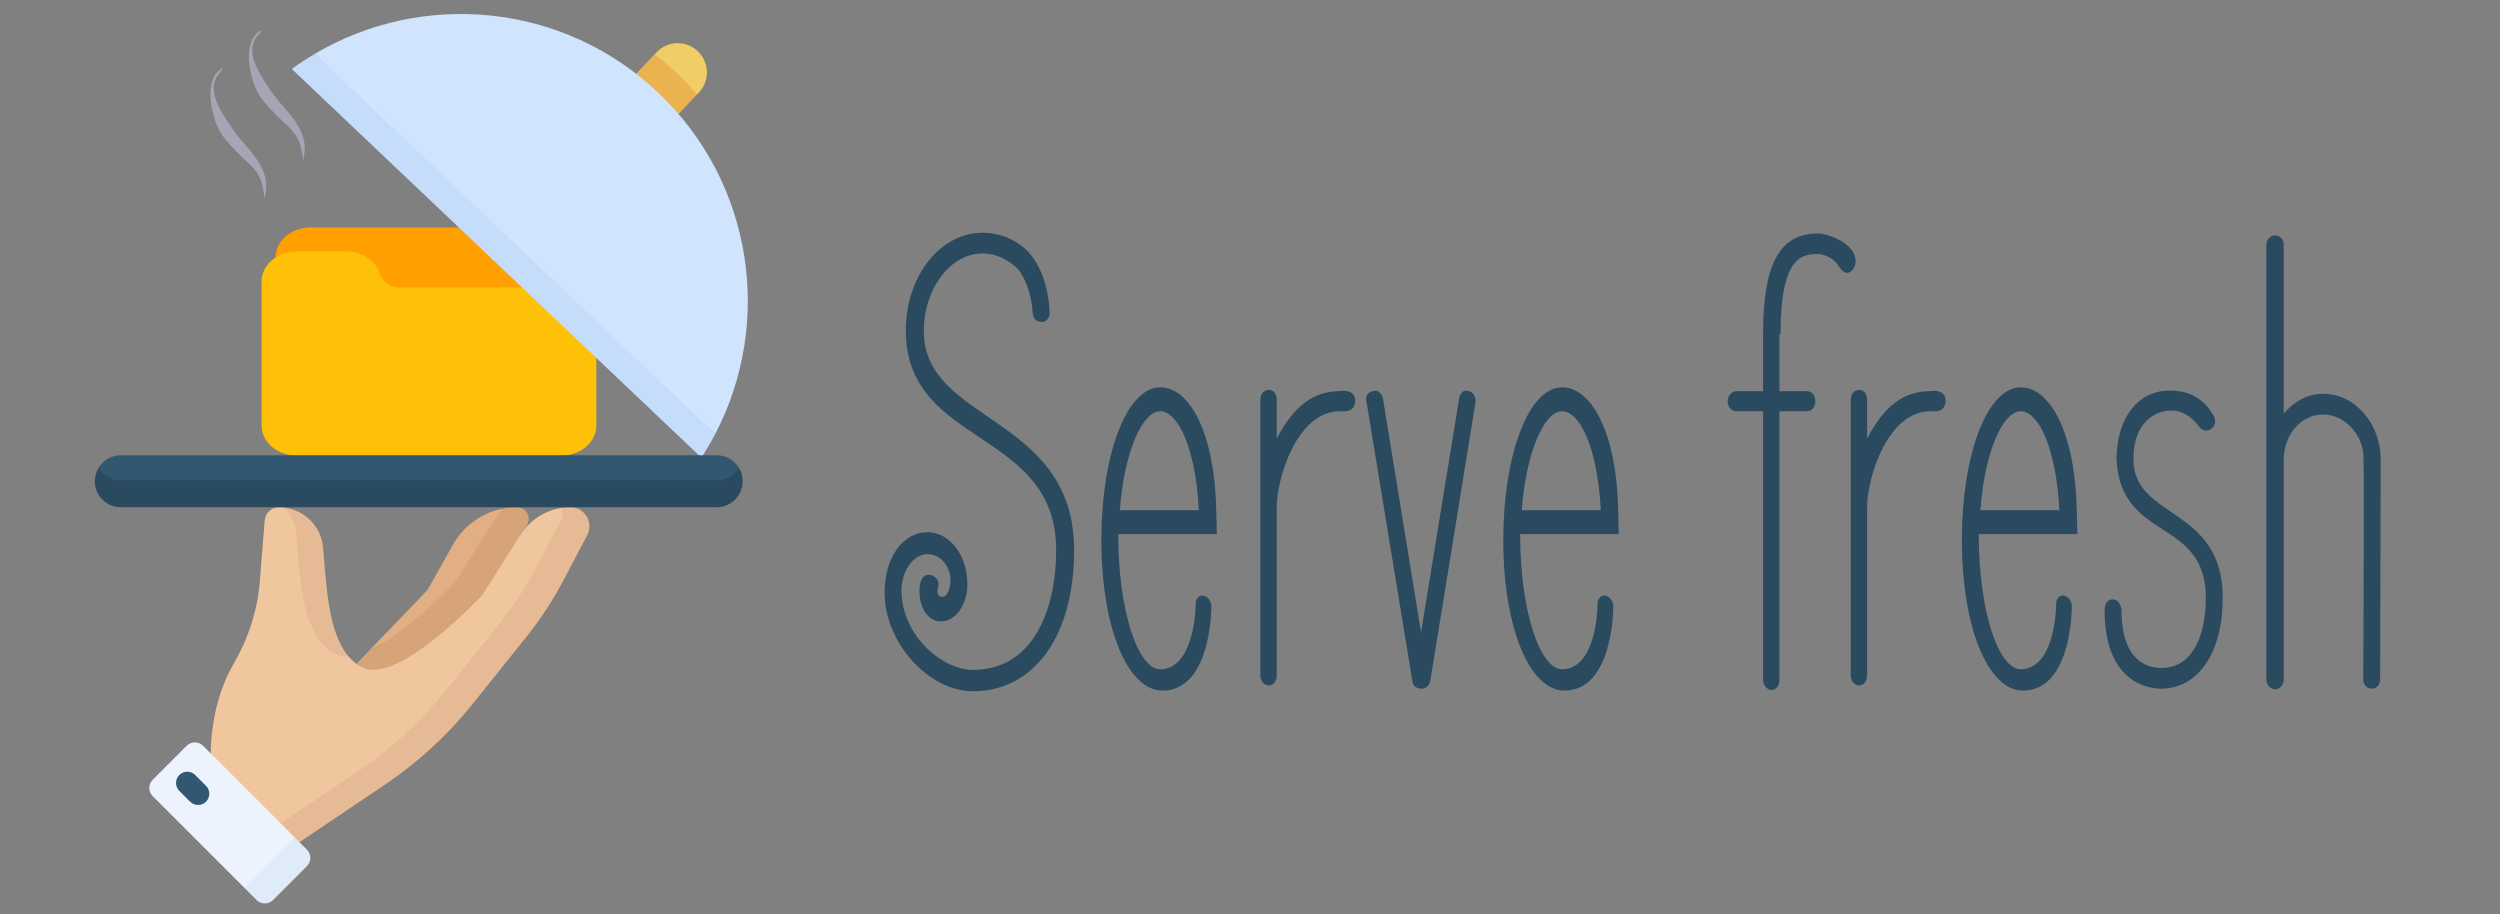 <?xml version="1.0" encoding="UTF-8" standalone="no"?>
<svg
   id="Capa_1"
   enable-background="new 0 0 512 512"
   height="512"
   viewBox="0 0 1400 512"
   width="1400"
   version="1.1"
   sodipodi:docname="hfs logo color 2 motto.svg"
   inkscape:version="1.2 (dc2aedaf03, 2022-05-15)"
   xml:space="preserve"
   xmlns:inkscape="http://www.inkscape.org/namespaces/inkscape"
   xmlns:sodipodi="http://sodipodi.sourceforge.net/DTD/sodipodi-0.dtd"
   xmlns="http://www.w3.org/2000/svg"
   xmlns:svg="http://www.w3.org/2000/svg"
   xmlns:rdf="http://www.w3.org/1999/02/22-rdf-syntax-ns#"
   xmlns:cc="http://creativecommons.org/ns#"
   xmlns:dc="http://purl.org/dc/elements/1.1/"><rect x="0" y="0" width="1400" height="512" fill="#808080" stroke="none"/><title
     id="title8343">HFS logo with motto</title><defs
     id="defs41" /><sodipodi:namedview
     id="namedview39"
     pagecolor="#ffffff"
     bordercolor="#666666"
     borderopacity="1.0"
     inkscape:showpageshadow="2"
     inkscape:pageopacity="0"
     inkscape:pagecheckerboard="0"
     inkscape:deskcolor="#d1d1d1"
     showgrid="false"
     inkscape:zoom="0.70917839"
     inkscape:cx="246.76443"
     inkscape:cy="165.68469"
     inkscape:window-width="2560"
     inkscape:window-height="1361"
     inkscape:window-x="-9"
     inkscape:window-y="-9"
     inkscape:window-maximized="1"
     inkscape:current-layer="g36" /><g
     id="g36"
     transform="matrix(0.81,0,0,0.81,91.131,91.215)"><g
       id="g299"
       transform="matrix(0.452,0,0,0.389,68.356,23.899)"><path
         style="fill:#ffa000"
         d="M 437.333,53.334 H 74.667 c -29.384,-0.048 -53.244,23.734 -53.292,53.119 -0.004,2.391 0.153,4.779 0.471,7.148 0.756,5.842 6.105,9.965 11.948,9.209 1.423,-0.184 2.794,-0.653 4.031,-1.38 4.706,-2.738 10.065,-4.153 15.509,-4.096 h 75.947 c 13.706,0.038 25.883,8.755 30.336,21.717 l 1.813,5.845 c 7.34,21.727 27.691,36.375 50.624,36.437 h 246.613 c 5.594,0.005 11.088,1.476 15.936,4.267 1.638,0.955 3.501,1.455 5.397,1.451 5.891,0 10.667,-4.776 10.667,-10.667 v -69.717 c 0,-29.455 -23.878,-53.333 -53.334,-53.333 z"
         id="path243" /><path
         style="fill:#ffc107"
         d="M 485.397,167.211 C 477.283,162.482 468.058,159.994 458.666,160 H 212.053 c -13.706,-0.038 -25.883,-8.755 -30.336,-21.717 l -1.813,-5.845 C 172.564,110.711 152.213,96.063 129.28,96.001 H 53.333 C 44.168,95.912 35.149,98.292 27.221,102.892 10.408,112.301 -0.005,130.066 0,149.334 v 256 c 0,29.455 23.878,53.333 53.333,53.333 h 405.333 c 29.455,0 53.333,-23.878 53.333,-53.333 v -192 c 0.066,-19.038 -10.09,-36.646 -26.602,-46.123 z"
         id="path245" /><g
         id="g247">
</g><g
         id="g249">
</g><g
         id="g251">
</g><g
         id="g253">
</g><g
         id="g255">
</g><g
         id="g257">
</g><g
         id="g259">
</g><g
         id="g261">
</g><g
         id="g263">
</g><g
         id="g265">
</g><g
         id="g267">
</g><g
         id="g269">
</g><g
         id="g271">
</g><g
         id="g273">
</g><g
         id="g275">
</g></g><path
       d="m 210.461,297.734 c 0,0 27.455,-51.437 23.689,-58.496 0,-0.004 0,-0.007 -0.001,-0.01 -13.988,3.025 -26.241,11.882 -33.432,24.642 l -17.779,31.548 -39.94,41.501 c 26.72,-12.329 67.463,-39.185 67.463,-39.185 z"
       fill="#e2ae84"
       id="path2" /><path
       d="m 244.857,238.077 c -3.644,0 -7.227,0.408 -10.707,1.16 -0.236,0.811 -0.593,1.61 -1.114,2.371 l -2.63,3.84 c -0.546,0.745 -1.073,1.508 -1.571,2.294 l -26.509,41.854 c 0,0 -32.608,34.992 -59.328,47.32 l -9.052,9.405 c 1.518,1.079 3.133,2.029 4.883,2.8 25.005,11.018 87.189,-33.753 87.189,-33.753 l 21.398,-58.336 c 0.498,-0.787 1.025,-1.55 1.571,-2.294 l 2.63,-3.84 c 3.723,-5.436 -0.17,-12.821 -6.76,-12.821 z"
       fill="#d7a379"
       id="path4" /><path
       d="M 81.516,456.607 H 102.071 c 22.846,-15.428 85.56,-64.321 102.798,-85.835 l 36.13,-48.174 c 9.917,-12.377 19.573,-26.721 26.95,-40.761 l 14.683,-32.176 c 1.644,-3.13 -2.668,-8.915 -6.669,-11.139 -11.663,1.705 -22.138,8.391 -28.548,18.511 l -26.509,41.854 c 0,0 -57.072,61.254 -82.077,50.235 -4.143,-1.826 -7.595,-4.573 -10.508,-8.007 -4.557,-2.947 -5.911,-3.712 -8.073,-5.23 -20.245,-14.214 -16.229,-46.888 -18.953,-79.128 -0.606,-7.175 -7.4,-13.961 -17.313,-18.463 -1.177,-0.138 -2.371,-0.217 -3.583,-0.217 -5.176,0 -9.484,3.975 -9.9,9.134 l -3.423,42.501 c -1.628,20.212 -8.122,39.647 -18.351,57.155 -16.291,27.885 -15.512,61.399 -15.512,61.399 l 7.658,41.147 z"
       fill="#f0c69e"
       id="path6" /><g
       fill="#e6ba94"
       id="g12"
       transform="translate(-79)"><path
         d="m 171.295,256.758 c 2.724,32.24 4.148,72.586 27.953,83.075 2.417,1.065 5.137,1.448 8.073,1.283 -13.82,-16.298 -15.195,-48.44 -17.445,-75.068 -1.235,-14.615 -12.646,-26.087 -26.894,-27.754 4.643,4.874 7.707,11.288 8.313,18.464 z"
         id="path8" /><path
         d="m 360.86,238.077 c -1.991,0 -3.959,0.161 -5.897,0.445 0.819,3.017 0.582,6.369 -1.063,9.498 l -16.221,30.872 c -7.377,14.04 -16.084,27.34 -26.001,39.717 L 274.74,364.71 c -17.238,21.514 -37.624,40.302 -60.47,55.73 l -53.755,36.165 -2.162,14.779 15.183,-1.747 59.315,-39.906 c 22.846,-15.428 43.232,-34.217 60.47,-55.73 L 330.259,327.9 c 9.917,-12.377 18.624,-25.677 26.001,-39.717 l 16.221,-30.872 c 4.593,-8.741 -1.746,-19.234 -11.621,-19.234 z"
         id="path10" /></g><path
       d="m 369.39,-47.277 1.293,-1.363 c 7.681,-8.095 7.344,-20.883 -0.75,-28.563 -8.094,-7.68 -20.881,-7.345 -28.562,0.75 l -1.293,1.363 9.375,19.471 z"
       fill="#f1cd65"
       id="path14"
       inkscape:transform-center-x="9.7831428"
       inkscape:transform-center-y="-217.30024" /><path
       d="m 340.078,-75.089 -12.789,13.479 9.169,19.688 20.144,8.124 12.789,-13.478 c -4.358,-5.061 -9,-9.957 -13.949,-14.652 -4.948,-4.696 -10.081,-9.075 -15.363,-13.16 z"
       fill="#ebb34f"
       id="path16"
       inkscape:transform-center-x="17.73505"
       inkscape:transform-center-y="-208.73749" /><path
       d="M 382.033,187.297 C 422.027,110.72 408.435,13.966 342.652,-48.451 276.87,-110.868 179.535,-119.366 105.163,-75.41 L 237.404,62.472 Z"
       fill="#d0e4fd"
       id="path18"
       inkscape:transform-center-x="93.49059"
       inkscape:transform-center-y="-130.45677" /><path
       d="m 105.163,-75.41 c -5.443,3.218 -10.769,6.706 -15.945,10.485 L 372.4,203.77 c 3.502,-5.367 6.706,-10.868 9.634,-16.473 z"
       fill="#c5dcfa"
       id="path20"
       inkscape:transform-center-x="109.04701"
       inkscape:transform-center-y="-112.63719" /><path
       d="m -44.347,210.811 c 0,9.692 8.845,17.686 15.368,17.686 H 382.979 c 6.523,0 15.368,-7.375 15.368,-17.686 -3.15,-5.2 -8.845,-8.686 -15.368,-8.686 H -28.979 c -6.523,-0.001 -12.218,3.486 -15.368,8.686 z"
       fill="#315771"
       id="path22"
       inkscape:transform-center-x="158.037"
       inkscape:transform-center-y="16.066231" /><path
       d="m 56.636,501.393 25.451,-7.453 9.376,-27.374 -63.562,-63.562 c -3.138,-3.138 -8.226,-3.138 -11.364,0 l -23.464,23.464 c -3.138,3.138 -3.138,8.226 0,11.364 z"
       fill="#edf3fc"
       id="path24" /><path
       d="m 91.464,466.565 -34.828,34.828 8.253,8.254 c 3.138,3.138 8.226,3.138 11.364,0 l 23.464,-23.464 c 3.138,-3.138 3.138,-8.226 0,-11.364 z"
       fill="#e0ebf9"
       id="path26" /><path
       d="M 382.979,219.497 H -28.979 c -6.524,0 -12.218,-3.487 -15.368,-8.686 -1.644,2.714 -2.608,5.886 -2.608,9.29 0,9.928 8.048,17.976 17.977,17.976 H 382.98 c 9.928,0 17.976,-8.048 17.976,-17.976 0,-3.405 -0.964,-6.577 -2.608,-9.29 -3.151,5.199 -8.846,8.686 -15.369,8.686 z"
       fill="#2a4a5f"
       id="path28" /><path
       style="fill:#a5a5b6;fill-opacity:1;stroke-width:0.876"
       d="M 69.339,17.569 C 67.359,5.988 59.965,1.056 55.735,-3.092 41.158,-17.386 38.234,-21.62 35.069,-33.009 c -3.601,-12.959 -2.404,-24.93 3.003,-30.043 3.495,-3.304 4.717,-2.887 1.526,0.521 -6.405,6.842 -5.748,16.167 2.031,28.82 4.928,8.016 6.12,9.736 12.176,17.572 10.634,11.505 19.261,22.778 17.582,35.266 l -0.82,5.62 z"
       id="path201-0"
       sodipodi:nodetypes="sssssscccs" /><path
       style="fill:#a5a5b6;fill-opacity:1;stroke-width:0.876"
       d="M 95.956,-8.597 C 93.976,-20.178 86.582,-25.11 82.352,-29.258 67.775,-43.552 64.85,-47.786 61.686,-59.175 c -3.601,-12.959 -2.404,-24.93 3.003,-30.043 3.495,-3.304 4.717,-2.887 1.526,0.521 -6.405,6.842 -5.748,16.167 2.031,28.82 4.928,8.016 6.12,9.736 12.176,17.572 10.634,11.505 19.261,22.778 17.582,35.266 l -0.82,5.62 z"
       id="path201-0-6"
       sodipodi:nodetypes="sssssscccs" /><g
       aria-label="Serve fresh"
       transform="scale(0.918,1.09)"
       id="text7741"
       style="font-size:410.163px;line-height:1.25;font-family:frenchpress;-inkscape-font-specification:frenchpress;fill:#2a4a5f;stroke-width:10.254"><path
         d="m 573.181,106.664 c 0,-27.071 20.098,-49.22 44.298,-49.22 9.434,0 17.637,3.281 25.02,8.613 0.82,0.41 11.074,9.024 12.715,29.532 0,0.41 0.41,5.332 7.383,5.332 5.332,-0.82 5.332,-5.332 5.332,-5.742 -1.23,-27.481 -16.407,-38.965 -17.227,-39.786 -9.434,-7.383 -20.918,-11.074 -33.223,-11.074 -31.993,0 -57.833,27.481 -57.833,61.935 0,74.24 113.205,61.935 113.205,139.455 0,36.505 -16.407,75.88 -62.755,75.88 -23.379,0 -53.731,-22.149 -53.731,-50.45 0,-11.895 8.613,-22.969 19.688,-22.969 8.203,0 15.996,5.742 17.227,15.176 0,6.563 -2.051,11.895 -6.152,11.895 -2.051,0 -3.691,-1.23 -3.691,-3.691 0,-1.23 0.82,-2.871 0.82,-4.102 0,-3.691 -3.691,-6.152 -7.383,-6.152 -4.922,0 -6.973,4.102 -6.973,10.664 0,10.254 6.563,18.867 15.996,18.867 12.305,0 20.098,-11.895 20.098,-23.379 0,-20.098 -14.766,-33.223 -29.942,-33.223 -18.457,0 -32.403,15.996 -32.403,38.145 0,32.813 34.044,62.755 66.446,62.755 46.348,0 76.29,-35.274 76.29,-89.416 0,-86.134 -113.205,-80.392 -113.205,-139.045 z"
         id="path16699" /><path
         d="M 793.439,220.28 C 792.208,171.06 773.341,142.349 751.192,142.349 c -25.02,0 -44.298,42.247 -44.298,96.798 0,56.192 20.098,95.568 45.938,95.568 35.684,0 36.915,-48.809 36.915,-53.731 -0.41,-4.102 -3.691,-6.563 -6.973,-6.563 -2.461,0 -4.922,2.051 -4.922,5.332 0,0.41 0,0.82 0,1.23 0,5.332 -2.461,40.196 -26.661,40.196 -16.407,0 -31.583,-36.094 -31.583,-85.724 h 74.24 z M 751.192,157.525 c 13.125,0 26.661,22.559 29.122,62.755 h -59.474 c 3.281,-37.735 17.227,-62.755 30.352,-62.755 z"
         id="path16701" /><path
         d="m 852.092,158.345 c -4.922,4.512 -9.434,10.664 -13.125,16.407 v -24.61 c 0,-3.691 -2.461,-6.152 -5.742,-6.152 h -0.41 c -3.281,0 -6.152,2.461 -6.152,6.152 v 64.396 c 0,1.23 0,110.744 0,110.744 0,3.281 2.871,6.152 6.152,6.152 h 0.41 c 3.281,0 5.742,-2.871 5.742,-6.152 V 218.639 c 0,-19.278 15.586,-61.114 47.579,-61.114 1.23,0 2.461,0 3.691,0 2.051,0 7.793,-0.41 7.793,-6.973 0,-7.793 -12.715,-5.742 -11.895,-5.742 -13.125,0 -24.61,4.512 -34.044,13.535 z"
         id="path16703" /><path
         d="m 983.755,144.81 h -0.41 c -0.82,0 -1.23,-0.41 -1.641,-0.41 -2.871,0 -4.922,2.461 -5.332,4.922 L 947.66,297.8 918.949,149.321 c -0.82,-2.461 -2.871,-4.922 -5.742,-4.922 -0.41,0 -1.23,0.41 -1.641,0.41 h -0.41 c -2.871,0.41 -4.922,2.461 -4.922,5.332 0,0.41 0,1.23 0.41,1.641 l 34.454,176.78 c 0.41,3.691 3.691,4.922 7.383,4.922 2.871,0 5.332,-2.051 6.152,-4.922 l 34.044,-176.78 c 0,-0.41 0,-0.41 0,-0.82 0,-2.871 -2.051,-5.742 -4.922,-6.152 z"
         id="path16705" /><path
         d="m 1096.139,220.28 c -1.23,-49.22 -20.098,-77.931 -42.247,-77.931 -25.02,0 -44.298,42.247 -44.298,96.798 0,56.192 20.098,95.568 45.938,95.568 35.684,0 36.915,-48.809 36.915,-53.731 -0.41,-4.102 -3.692,-6.563 -6.973,-6.563 -2.461,0 -4.922,2.051 -4.922,5.332 0,0.41 0,0.82 0,1.23 0,5.332 -2.461,40.196 -26.66,40.196 -16.407,0 -31.583,-36.094 -31.583,-85.724 h 74.24 z m -42.247,-62.755 c 13.125,0 26.66,22.559 29.122,62.755 h -59.474 c 3.281,-37.735 17.227,-62.755 30.352,-62.755 z"
         id="path16707" /><path
         d="m 1247.079,44.73 c -29.532,0 -41.837,19.278 -41.837,63.985 v 36.094 h -20.098 c -3.692,0 -6.563,2.871 -6.563,6.563 0,3.281 2.871,6.152 6.563,6.152 h 20.098 v 170.628 c 0,3.281 3.281,6.152 6.152,6.152 h 0.41 c 3.281,0 5.742,-2.871 5.742,-6.152 V 157.525 h 20.918 c 3.692,0 6.152,-2.871 6.152,-6.152 0,-3.691 -2.461,-6.563 -6.152,-6.563 h -20.918 v -36.094 h 0.82 c 0,-50.86 17.227,-50.86 28.711,-50.86 3.692,0 11.895,2.461 15.586,8.203 0,0 2.461,3.691 5.742,3.691 4.922,0 6.563,-5.742 6.563,-6.973 0,-13.125 -23.79,-18.047 -27.891,-18.047 z"
         id="path16709" /><path
         d="m 1296.708,158.345 c -4.922,4.512 -9.434,10.664 -13.125,16.407 v -24.61 c 0,-3.691 -2.461,-6.152 -5.742,-6.152 h -0.41 c -3.281,0 -6.152,2.461 -6.152,6.152 v 64.396 c 0,1.23 0,110.744 0,110.744 0,3.281 2.871,6.152 6.152,6.152 h 0.41 c 3.281,0 5.742,-2.871 5.742,-6.152 V 218.639 c 0,-19.278 15.586,-61.114 47.579,-61.114 1.23,0 2.461,0 3.692,0 2.051,0 7.793,-0.41 7.793,-6.973 0,-7.793 -12.715,-5.742 -11.895,-5.742 -13.125,0 -24.61,4.512 -34.044,13.535 z"
         id="path16711" /><path
         d="m 1441.496,220.28 c -1.23,-49.22 -20.098,-77.931 -42.247,-77.931 -25.02,0 -44.298,42.247 -44.298,96.798 0,56.192 20.098,95.568 45.938,95.568 35.684,0 36.915,-48.809 36.915,-53.731 -0.41,-4.102 -3.692,-6.563 -6.973,-6.563 -2.461,0 -4.922,2.051 -4.922,5.332 0,0.41 0,0.82 0,1.23 0,5.332 -2.461,40.196 -26.661,40.196 -16.407,0 -31.583,-36.094 -31.583,-85.724 h 74.24 z m -42.247,-62.755 c 13.125,0 26.661,22.559 29.122,62.755 h -59.474 c 3.281,-37.735 17.227,-62.755 30.352,-62.755 z"
         id="path16713" /><path
         d="m 1484.153,187.877 c 0,-22.149 14.766,-30.762 28.711,-30.762 6.152,0 13.535,2.051 20.918,10.254 0.82,1.23 2.871,2.461 5.332,2.461 3.281,0 6.563,-2.871 6.563,-5.742 0,-2.461 -1.641,-4.512 -1.641,-4.512 -9.434,-13.125 -22.969,-15.176 -32.403,-15.176 -24.2,0 -39.786,17.227 -40.196,43.067 2.461,53.321 67.267,36.915 67.267,88.595 0,10.254 -2.461,44.298 -33.633,44.298 -9.024,0 -29.942,-3.281 -29.942,-36.915 0,0.41 -0.41,-6.563 -6.563,-6.563 -6.152,0 -6.152,6.563 -6.152,6.563 0,47.579 34.864,50.04 42.657,50.04 27.891,0 46.348,-22.969 46.348,-57.423 0,-58.653 -67.267,-49.63 -67.267,-88.185 z"
         id="path16715" /><path
         d="m 1670.367,188.287 c 0,-22.969 -19.278,-41.837 -43.477,-41.837 -11.485,0 -22.149,4.922 -29.532,12.715 V 52.113 c 0,-3.691 -2.871,-6.152 -6.563,-6.152 -3.281,0 -6.563,2.461 -6.563,6.152 V 184.185 c 0,1.641 0,143.557 0,143.557 0,3.281 3.281,6.152 6.563,6.152 3.692,0 6.563,-2.871 6.563,-6.152 V 188.287 c 0,-15.996 13.125,-28.711 29.532,-28.711 15.586,0 28.711,11.485 30.352,24.61 0.41,1.641 0.41,18.047 0.41,39.376 0,42.657 -0.41,104.181 -0.41,104.181 0,3.281 2.871,5.742 6.152,5.742 3.691,0 6.563,-2.461 6.563,-5.742 z"
         id="path16717" /></g><g
       id="g34"
       transform="translate(-82.599,-2.454)"><path
         d="m 105.036,425.651 c -3.029,-3.029 -7.941,-3.029 -10.97,0 -3.029,3.029 -3.029,7.941 0,10.97 l 7.477,7.477 c 1.515,1.514 3.5,2.272 5.485,2.272 1.985,0 3.97,-0.758 5.485,-2.272 3.03,-3.029 3.03,-7.941 0,-10.97 z"
         fill="#315771"
         id="path32" /></g></g></svg>
